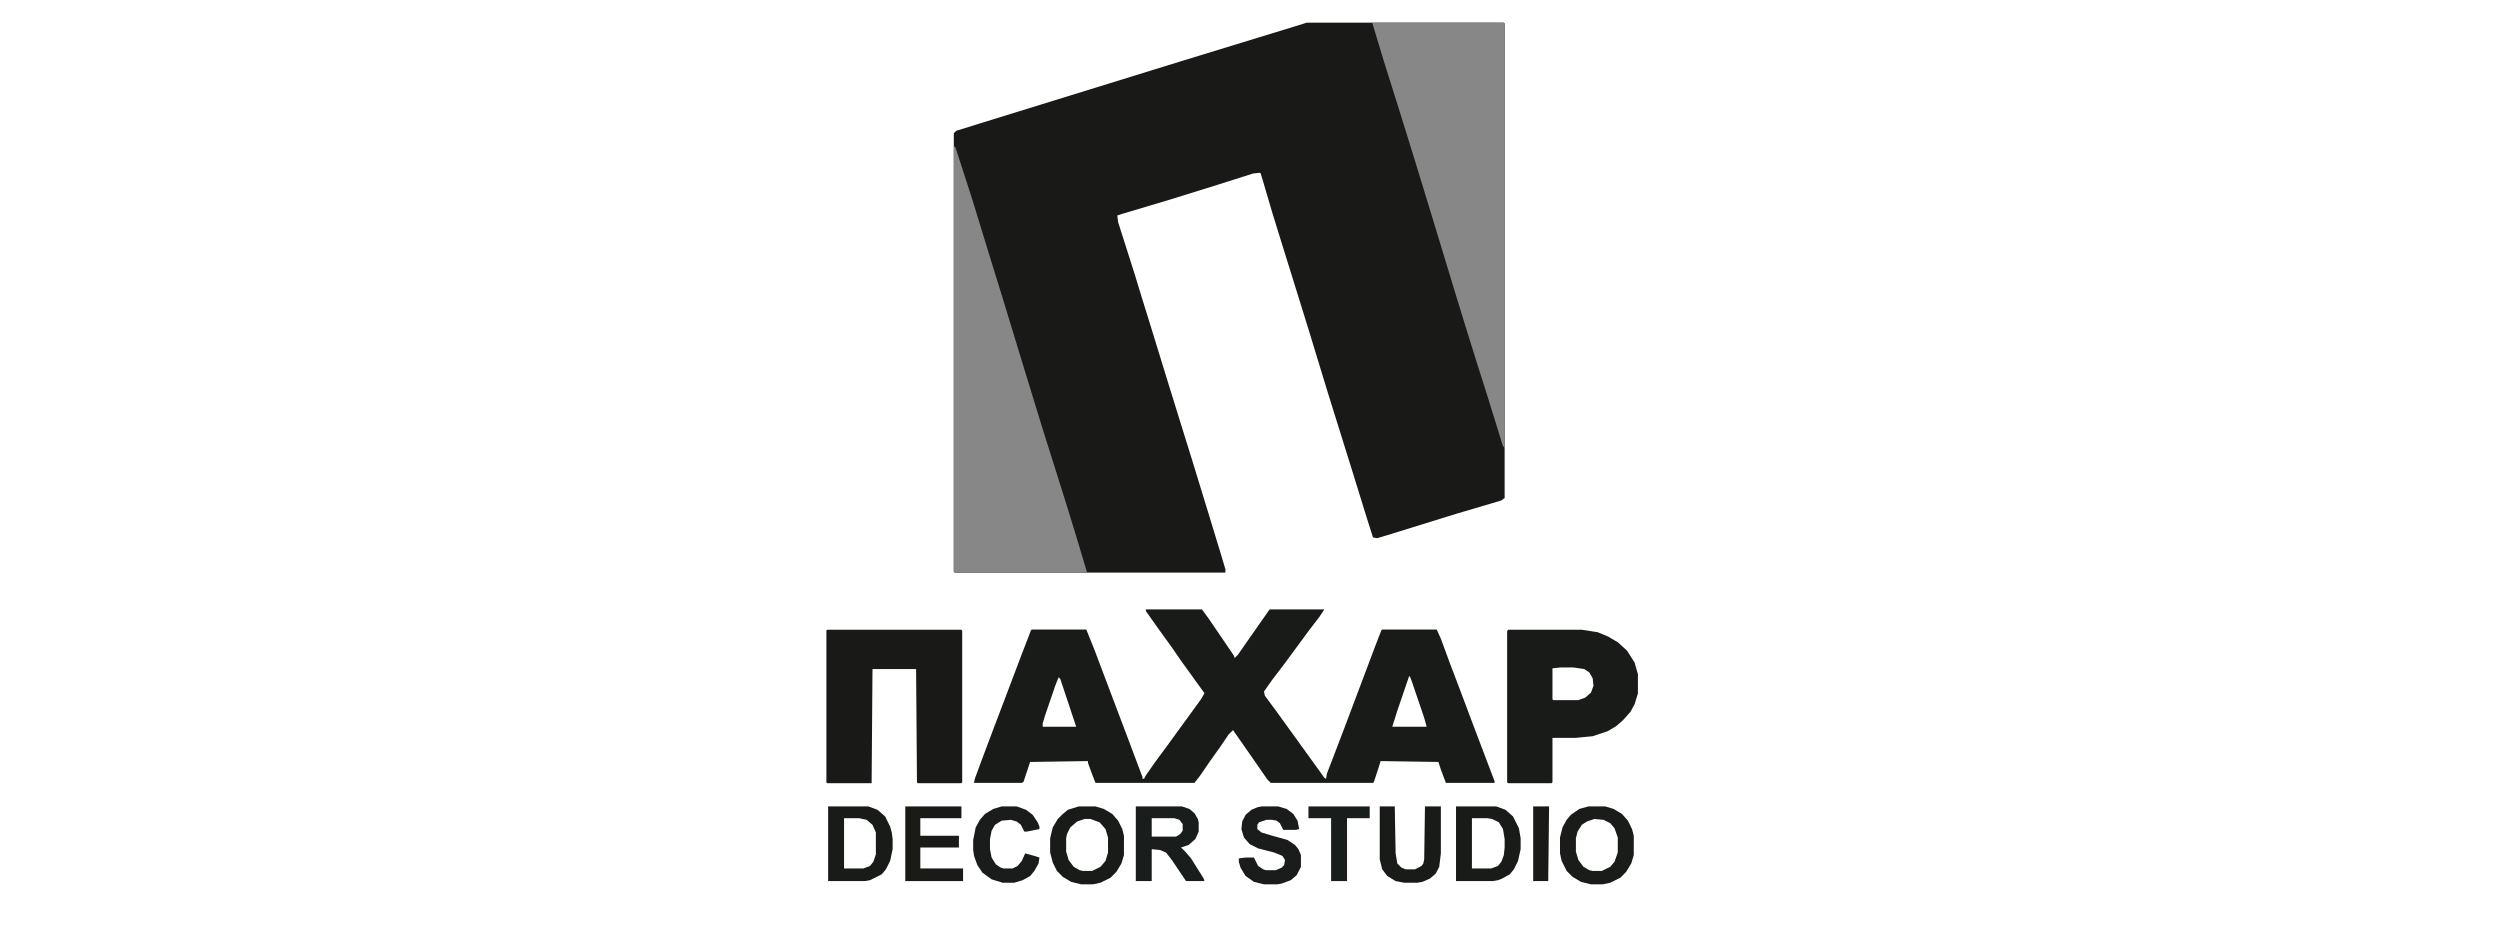 <?xml version="1.0" encoding="UTF-8"?> <svg xmlns="http://www.w3.org/2000/svg" xmlns:xlink="http://www.w3.org/1999/xlink" width="135" zoomAndPan="magnify" viewBox="0 0 101.25 37.5" height="50" preserveAspectRatio="xMidYMid meet" version="1.0"><path fill="#191a17" d="M 52.926 0.918 L 60.902 0.918 L 60.938 0.953 L 60.938 20.168 L 60.801 20.27 L 58.969 20.812 L 56.117 21.695 L 55.777 21.797 L 55.605 21.766 L 55.336 20.914 L 54.758 19.047 L 54.25 17.418 L 53.773 15.891 L 53.059 13.547 L 52.617 12.121 L 51.941 9.949 L 51.531 8.625 L 51.191 7.469 L 51.059 7.027 L 51.023 6.996 L 50.75 7.027 L 49.359 7.469 L 47.391 8.082 L 45.453 8.66 L 45.25 8.727 L 45.285 9 L 45.965 11.137 L 46.234 12.02 L 46.676 13.445 L 47.219 15.211 L 47.797 17.078 L 48.273 18.605 L 48.918 20.711 L 49.426 22.375 L 49.629 23.055 L 49.629 23.191 L 38.664 23.191 L 38.629 23.156 L 38.629 5.398 L 38.73 5.297 L 39.82 4.957 L 47.832 2.48 L 52.484 1.055 Z M 52.926 0.918 " fill-opacity="1" fill-rule="nonzero"></path><path fill="#191b18" d="M 46.406 24.68 L 48.68 24.68 L 48.953 25.055 L 49.969 26.547 L 50.004 26.648 L 50.141 26.512 L 50.516 25.969 L 50.922 25.391 L 51.395 24.715 L 51.43 24.68 L 53.637 24.68 L 53.434 24.984 L 52.992 25.562 L 52.043 26.852 L 51.5 27.566 L 51.191 28.008 L 51.227 28.176 L 51.703 28.82 L 53.469 31.266 L 53.637 31.504 L 53.707 31.539 L 53.738 31.336 L 54.078 30.453 L 54.453 29.469 L 55.707 26.141 L 55.945 25.527 L 55.98 25.496 L 58.188 25.496 L 58.355 25.867 L 58.73 26.887 L 59.105 27.871 L 59.578 29.129 L 60.156 30.656 L 60.531 31.641 L 60.531 31.707 L 58.559 31.707 L 58.355 31.164 L 58.254 30.859 L 55.914 30.824 L 55.809 31.164 L 55.641 31.672 L 55.605 31.707 L 51.465 31.707 L 51.328 31.57 L 50.953 31.027 L 50.41 30.246 L 49.938 29.57 L 49.766 29.738 L 49.395 30.281 L 48.984 30.859 L 48.613 31.402 L 48.375 31.707 L 44.367 31.707 L 44.234 31.367 L 44.062 30.895 L 44.062 30.824 L 41.719 30.859 L 41.449 31.672 L 41.379 31.707 L 39.445 31.707 L 39.48 31.539 L 39.82 30.621 L 40.293 29.363 L 40.668 28.379 L 41.348 26.582 L 41.754 25.527 L 41.789 25.496 L 43.996 25.496 L 44.336 26.344 L 44.809 27.598 L 45.555 29.57 L 46.27 31.469 L 46.27 31.539 L 46.336 31.539 L 46.406 31.402 L 46.812 30.824 L 47.289 30.18 L 47.73 29.57 L 48.203 28.922 L 48.645 28.312 L 48.781 28.074 L 47.898 26.852 L 47.426 26.172 L 46.984 25.562 L 46.574 24.984 L 46.406 24.746 Z M 57.066 27.395 L 56.59 28.789 L 56.387 29.434 L 57.781 29.434 L 57.676 29.059 L 57.168 27.566 L 57.102 27.395 Z M 42.875 27.43 L 42.738 27.77 L 42.332 28.957 L 42.23 29.297 L 42.23 29.434 L 43.586 29.434 L 42.941 27.496 Z M 42.875 27.43 " fill-opacity="1" fill-rule="nonzero"></path><path fill="#878787" d="M 38.629 5.906 L 38.699 5.977 L 39.379 8.082 L 40.191 10.73 L 40.633 12.156 L 41.211 14.055 L 41.855 16.16 L 42.262 17.484 L 42.703 18.879 L 43.215 20.508 L 43.621 21.832 L 44.027 23.188 L 38.664 23.188 L 38.629 23.156 Z M 38.629 5.906 " fill-opacity="1" fill-rule="nonzero"></path><path fill="#878787" d="M 55.574 0.918 L 60.902 0.918 L 60.938 0.953 L 60.938 18.133 L 60.867 18.062 L 60.258 16.094 L 59.816 14.703 L 59.34 13.176 L 58.934 11.852 L 57.984 8.727 L 57.34 6.621 L 56.93 5.297 L 56.559 4.109 L 56.047 2.48 L 55.605 1.02 Z M 55.574 0.918 " fill-opacity="1" fill-rule="nonzero"></path><path fill="#191a17" d="M 33.504 25.504 L 38.934 25.504 L 38.969 25.539 L 38.969 31.684 L 38.934 31.719 L 37.168 31.719 L 37.137 31.684 L 37.102 27.098 L 35.336 27.098 L 35.301 31.719 L 33.504 31.719 L 33.469 31.684 L 33.469 25.539 Z M 33.504 25.504 " fill-opacity="1" fill-rule="nonzero"></path><path fill="#191b19" d="M 61.074 25.504 L 64.062 25.504 L 64.707 25.605 L 65.113 25.773 L 65.523 26.012 L 65.895 26.352 L 66.199 26.828 L 66.336 27.305 L 66.336 28.086 L 66.199 28.527 L 66.031 28.832 L 65.727 29.172 L 65.453 29.41 L 65.113 29.613 L 64.504 29.816 L 63.824 29.883 L 62.875 29.883 L 62.875 31.684 L 62.84 31.719 L 61.074 31.719 L 61.039 31.684 L 61.039 25.57 Z M 63.211 27.031 L 62.875 27.066 L 62.875 28.32 L 62.906 28.355 L 63.926 28.355 L 64.199 28.254 L 64.434 28.051 L 64.535 27.777 L 64.504 27.473 L 64.367 27.234 L 64.164 27.098 L 63.723 27.031 Z M 63.211 27.031 " fill-opacity="1" fill-rule="nonzero"></path><path fill="#191e1c" d="M 46 32.66 L 47.867 32.66 L 48.172 32.762 L 48.375 32.934 L 48.512 33.168 L 48.547 33.305 L 48.547 33.68 L 48.41 33.984 L 48.137 34.223 L 47.832 34.324 L 48.004 34.492 L 48.238 34.766 L 48.75 35.582 L 48.781 35.684 L 48.035 35.684 L 47.461 34.832 L 47.223 34.527 L 46.984 34.426 L 46.645 34.391 L 46.645 35.684 L 46 35.684 Z M 46.645 33.137 L 46.645 33.883 L 47.629 33.883 L 47.797 33.781 L 47.898 33.645 L 47.898 33.375 L 47.766 33.203 L 47.562 33.137 Z M 46.645 33.137 " fill-opacity="1" fill-rule="nonzero"></path><path fill="#191c19" d="M 64.332 32.66 L 65.012 32.66 L 65.352 32.762 L 65.691 32.965 L 65.93 33.238 L 66.098 33.578 L 66.168 33.848 L 66.168 34.629 L 66.066 34.969 L 65.859 35.309 L 65.625 35.547 L 65.215 35.75 L 64.91 35.816 L 64.434 35.816 L 64.027 35.715 L 63.688 35.512 L 63.449 35.273 L 63.246 34.867 L 63.18 34.562 L 63.18 33.918 L 63.281 33.508 L 63.449 33.203 L 63.621 33 L 63.961 32.762 Z M 64.57 33.168 L 64.266 33.273 L 64.062 33.406 L 63.891 33.68 L 63.824 33.949 L 63.824 34.492 L 63.926 34.832 L 64.129 35.105 L 64.367 35.242 L 64.504 35.273 L 64.875 35.273 L 65.215 35.105 L 65.387 34.902 L 65.52 34.527 L 65.52 33.918 L 65.387 33.543 L 65.215 33.34 L 64.945 33.203 Z M 64.57 33.168 " fill-opacity="1" fill-rule="nonzero"></path><path fill="#191b19" d="M 43.688 32.66 L 44.367 32.66 L 44.707 32.762 L 45.047 32.965 L 45.285 33.238 L 45.453 33.578 L 45.52 33.848 L 45.52 34.629 L 45.418 34.969 L 45.215 35.309 L 44.977 35.547 L 44.57 35.75 L 44.266 35.816 L 43.789 35.816 L 43.383 35.715 L 43.043 35.512 L 42.805 35.273 L 42.637 34.934 L 42.531 34.527 L 42.531 33.949 L 42.637 33.508 L 42.84 33.168 L 43.008 33 L 43.246 32.797 Z M 43.926 33.168 L 43.621 33.273 L 43.348 33.508 L 43.211 33.781 L 43.18 33.949 L 43.18 34.492 L 43.281 34.832 L 43.484 35.105 L 43.723 35.242 L 43.855 35.273 L 44.23 35.273 L 44.57 35.105 L 44.773 34.867 L 44.875 34.527 L 44.875 33.918 L 44.773 33.578 L 44.535 33.305 L 44.164 33.168 Z M 43.926 33.168 " fill-opacity="1" fill-rule="nonzero"></path><path fill="#191b18" d="M 33.539 32.66 L 35.168 32.66 L 35.539 32.797 L 35.848 33.066 L 36.051 33.477 L 36.117 33.715 L 36.152 33.984 L 36.152 34.391 L 36.051 34.867 L 35.879 35.207 L 35.711 35.41 L 35.234 35.648 L 35.031 35.684 L 33.539 35.684 Z M 34.184 33.137 L 34.184 35.172 L 34.965 35.172 L 35.234 35.07 L 35.371 34.902 L 35.473 34.598 L 35.473 33.715 L 35.336 33.406 L 35.098 33.203 L 34.793 33.137 Z M 34.184 33.137 " fill-opacity="1" fill-rule="nonzero"></path><path fill="#191b18" d="M 58.969 32.66 L 60.598 32.66 L 60.973 32.797 L 61.277 33.066 L 61.516 33.543 L 61.586 33.949 L 61.586 34.391 L 61.48 34.867 L 61.312 35.207 L 61.145 35.41 L 60.836 35.582 L 60.668 35.648 L 60.465 35.684 L 58.969 35.684 Z M 59.613 33.137 L 59.613 35.172 L 60.395 35.172 L 60.668 35.07 L 60.805 34.902 L 60.906 34.629 L 60.938 34.324 L 60.938 33.984 L 60.871 33.578 L 60.703 33.305 L 60.43 33.168 L 60.227 33.137 Z M 59.613 33.137 " fill-opacity="1" fill-rule="nonzero"></path><path fill="#191c1a" d="M 51.09 32.66 L 51.77 32.66 L 52.109 32.762 L 52.379 32.965 L 52.551 33.238 L 52.617 33.578 L 52.484 33.609 L 51.973 33.609 L 51.836 33.34 L 51.703 33.238 L 51.531 33.203 L 51.293 33.203 L 50.988 33.305 L 50.922 33.406 L 50.922 33.578 L 51.09 33.715 L 51.531 33.848 L 52.145 34.02 L 52.449 34.223 L 52.586 34.391 L 52.688 34.629 L 52.688 35.105 L 52.516 35.445 L 52.277 35.648 L 51.906 35.785 L 51.734 35.816 L 51.191 35.816 L 50.785 35.715 L 50.445 35.477 L 50.242 35.141 L 50.172 34.902 L 50.172 34.766 L 50.445 34.73 L 50.785 34.73 L 50.953 35.07 L 51.16 35.207 L 51.262 35.242 L 51.668 35.242 L 51.906 35.141 L 52.008 35.035 L 52.043 34.832 L 51.938 34.664 L 51.602 34.527 L 50.953 34.359 L 50.613 34.188 L 50.379 33.918 L 50.277 33.578 L 50.309 33.273 L 50.445 33 L 50.684 32.797 L 50.922 32.695 Z M 51.09 32.66 " fill-opacity="1" fill-rule="nonzero"></path><path fill="#1a1a17" d="M 36.664 32.66 L 38.938 32.66 L 38.938 33.137 L 37.273 33.137 L 37.273 33.848 L 38.836 33.848 L 38.836 34.324 L 37.273 34.324 L 37.273 35.172 L 39.004 35.172 L 39.004 35.684 L 36.664 35.684 Z M 36.664 32.66 " fill-opacity="1" fill-rule="nonzero"></path><path fill="#191b18" d="M 55.879 32.66 L 56.488 32.66 L 56.523 34.562 L 56.59 34.969 L 56.762 35.141 L 56.93 35.207 L 57.305 35.207 L 57.574 35.07 L 57.645 34.969 L 57.68 34.801 L 57.711 32.66 L 58.355 32.66 L 58.355 34.562 L 58.289 35.105 L 58.152 35.375 L 57.914 35.582 L 57.609 35.715 L 57.406 35.75 L 56.863 35.75 L 56.523 35.684 L 56.184 35.477 L 55.98 35.207 L 55.879 34.801 Z M 55.879 32.66 " fill-opacity="1" fill-rule="nonzero"></path><path fill="#191c1a" d="M 40.566 32.66 L 41.18 32.66 L 41.555 32.797 L 41.824 33 L 42.027 33.305 L 42.098 33.477 L 42.098 33.578 L 41.586 33.68 L 41.484 33.68 L 41.348 33.406 L 41.18 33.273 L 40.941 33.203 L 40.566 33.238 L 40.297 33.406 L 40.16 33.645 L 40.094 33.984 L 40.094 34.391 L 40.16 34.73 L 40.332 35.004 L 40.535 35.141 L 40.637 35.172 L 41.008 35.172 L 41.215 35.07 L 41.383 34.867 L 41.52 34.562 L 41.891 34.664 L 42.098 34.73 L 42.062 34.969 L 41.891 35.273 L 41.723 35.477 L 41.418 35.648 L 41.078 35.75 L 40.602 35.75 L 40.16 35.613 L 39.789 35.344 L 39.582 35.035 L 39.449 34.664 L 39.414 34.426 L 39.414 34.02 L 39.516 33.508 L 39.684 33.203 L 39.891 32.965 L 40.23 32.762 Z M 40.566 32.66 " fill-opacity="1" fill-rule="nonzero"></path><path fill="#191e1d" d="M 52.992 32.66 L 55.473 32.66 L 55.473 33.137 L 54.555 33.137 L 54.555 35.684 L 53.91 35.684 L 53.91 33.137 L 52.992 33.137 Z M 52.992 32.66 " fill-opacity="1" fill-rule="nonzero"></path><path fill="#191a17" d="M 62.094 32.66 L 62.738 32.66 L 62.703 35.684 L 62.094 35.684 Z M 62.094 32.66 " fill-opacity="1" fill-rule="nonzero"></path></svg> 